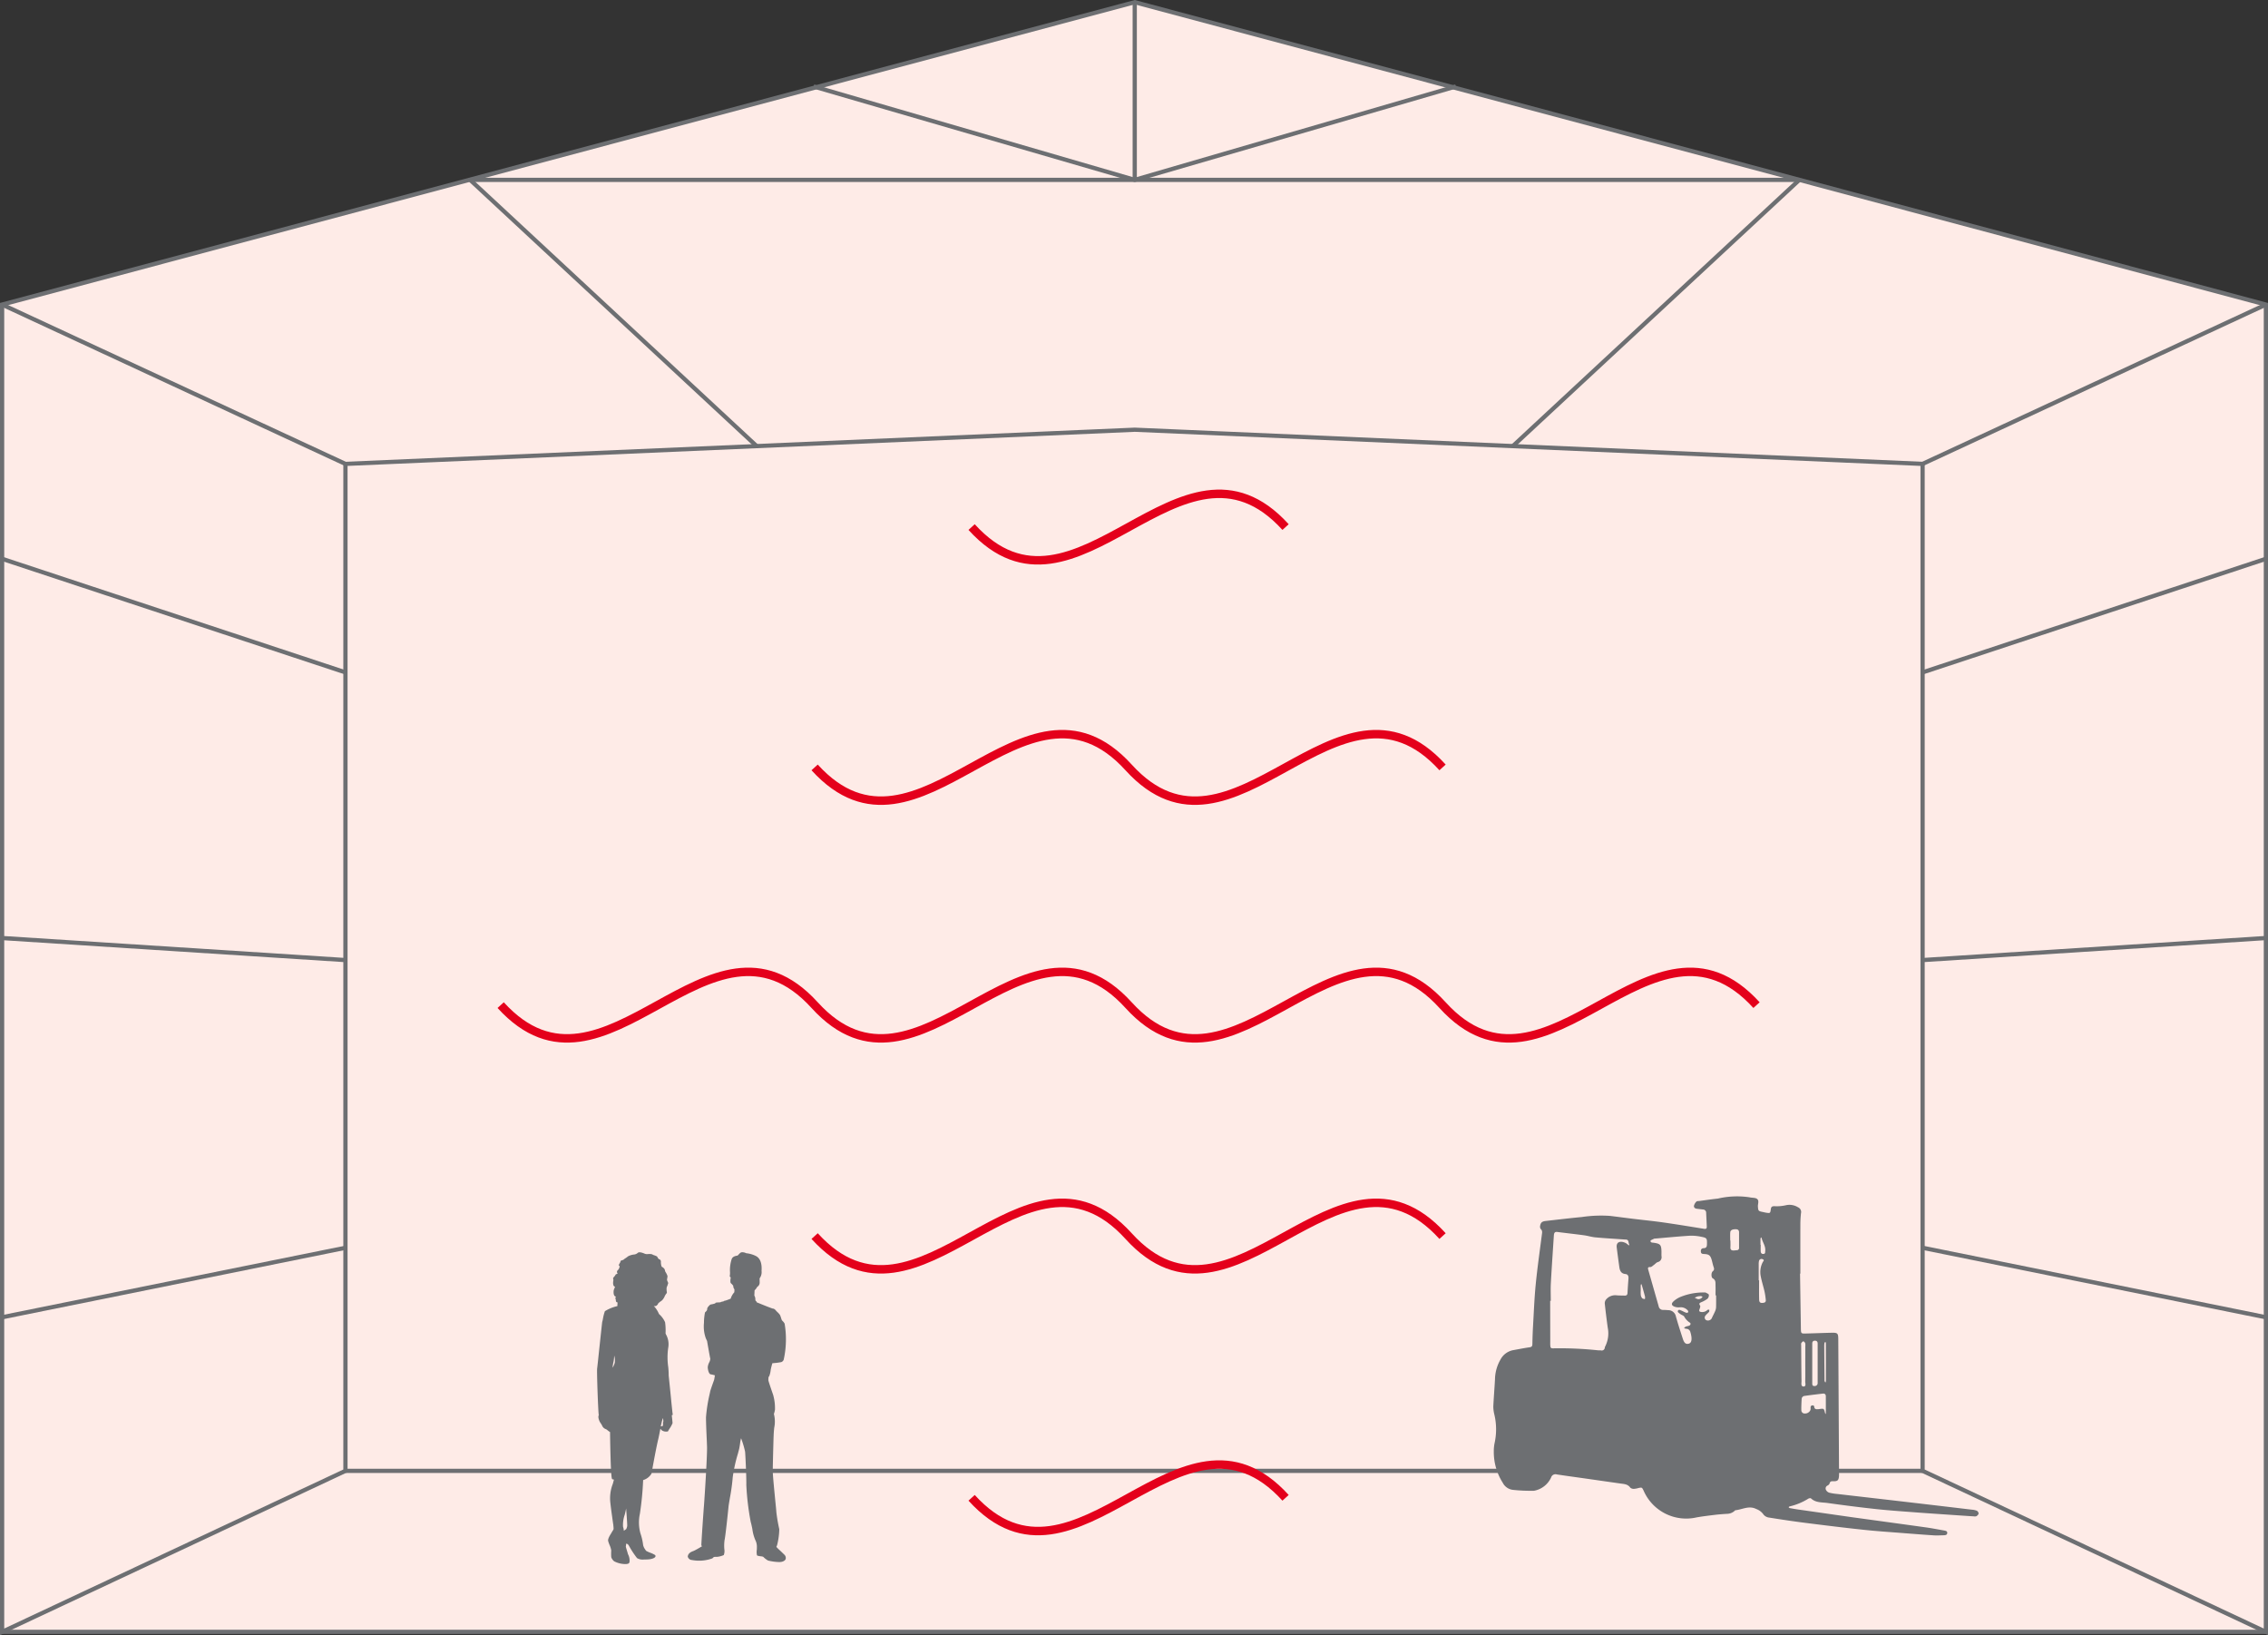 <svg xmlns="http://www.w3.org/2000/svg" width="268.481" height="193.541" viewBox="0 0 268.481 193.541">
  <rect x="0" y="0" width="268.481" height="193.541" fill="#333333" stroke="none"/>
  <g id="Group_3681" data-name="Group 3681" transform="translate(0.25 0.259)">
    <path id="Path_2963" data-name="Path 2963" d="M295.539,205.474V48.376l-133.9-35.791L27.558,48.376v157.1Z" transform="translate(-27.558 -12.585)" fill="#feebe7"/>
    <g id="Group_3677" data-name="Group 3677">
      <g id="Group_3672" data-name="Group 3672" transform="translate(0 65.883)">
        <line id="Line_1171" data-name="Line 1171" x1="40.638" y2="8.223" transform="translate(0 81.547)" fill="none" stroke="#6d6f72" stroke-miterlimit="10" stroke-width="0.5"/>
        <line id="Line_1172" data-name="Line 1172" x1="40.638" y1="2.609" transform="translate(0 44.885)" fill="none" stroke="#6d6f72" stroke-miterlimit="10" stroke-width="0.5"/>
        <line id="Line_1173" data-name="Line 1173" x1="40.638" y1="13.441" fill="none" stroke="#6d6f72" stroke-miterlimit="10" stroke-width="0.5"/>
      </g>
      <g id="Group_3673" data-name="Group 3673" transform="translate(227.343 65.883)">
        <line id="Line_1174" data-name="Line 1174" x2="40.638" y2="8.223" transform="translate(0 81.547)" fill="none" stroke="#6d6f72" stroke-miterlimit="10" stroke-width="0.5"/>
        <line id="Line_1175" data-name="Line 1175" y1="2.609" x2="40.638" transform="translate(0 44.885)" fill="none" stroke="#6d6f72" stroke-miterlimit="10" stroke-width="0.5"/>
        <line id="Line_1176" data-name="Line 1176" y1="13.441" x2="40.638" fill="none" stroke="#6d6f72" stroke-miterlimit="10" stroke-width="0.5"/>
      </g>
      <line id="Line_1177" data-name="Line 1177" x2="186.705" transform="translate(40.638 173.834)" fill="none" stroke="#6d6f72" stroke-miterlimit="10" stroke-width="0.5"/>
      <line id="Line_1178" data-name="Line 1178" x2="267.981" transform="translate(0 192.889)" fill="none" stroke="#6d6f72" stroke-miterlimit="10" stroke-width="0.5"/>
      <g id="Group_3674" data-name="Group 3674">
        <path id="Path_2964" data-name="Path 2964" d="M68.2,67.233l93.44-4.045L254.9,67.233V186.419l40.638,19.055V48.376l-133.9-35.791L27.558,48.376v157.1L68.2,186.419Z" transform="translate(-27.558 -12.585)" fill="none" stroke="#6d6f72" stroke-miterlimit="10" stroke-width="0.5"/>
      </g>
      <g id="Group_3675" data-name="Group 3675" transform="translate(55.403 21.031)">
        <line id="Line_1179" data-name="Line 1179" x2="33.92" y2="31.514" fill="none" stroke="#6d6f72" stroke-miterlimit="10" stroke-width="0.5"/>
        <line id="Line_1180" data-name="Line 1180" x1="33.92" y2="31.514" transform="translate(123.43)" fill="none" stroke="#6d6f72" stroke-miterlimit="10" stroke-width="0.5"/>
      </g>
      <g id="Group_3676" data-name="Group 3676" transform="translate(55.403)">
        <line id="Line_1181" data-name="Line 1181" x2="157.349" transform="translate(0 21.031)" fill="none" stroke="#6d6f72" stroke-miterlimit="10" stroke-width="0.5"/>
        <path id="Path_2965" data-name="Path 2965" d="M199.646,22.56l-38.01,11.056L123.626,22.56" transform="translate(-82.961 -12.585)" fill="none" stroke="#6d6f72" stroke-miterlimit="10" stroke-width="0.5"/>
        <line id="Line_1182" data-name="Line 1182" y2="21.031" transform="translate(78.675)" fill="none" stroke="#6d6f72" stroke-miterlimit="10" stroke-width="0.5"/>
      </g>
      <line id="Line_1183" data-name="Line 1183" x1="40.638" y1="18.857" transform="translate(0 35.791)" fill="none" stroke="#6d6f72" stroke-miterlimit="10" stroke-width="0.5"/>
      <line id="Line_1184" data-name="Line 1184" y1="18.857" x2="40.638" transform="translate(227.343 35.791)" fill="none" stroke="#6d6f72" stroke-miterlimit="10" stroke-width="0.5"/>
    </g>
    <g id="Group_3679" data-name="Group 3679" transform="translate(70.427 141.315)">
      <path id="Path_2966" data-name="Path 2966" d="M119.655,195.856a5.99,5.99,0,0,1-.439-.434.671.671,0,0,1,.057-.145.19.19,0,0,0,.029-.075,8.239,8.239,0,0,0,.255-1.881,19.425,19.425,0,0,1-.347-2.032c0-.093-.052-.625-.128-1.366-.121-1.256-.295-2.976-.295-3.474,0-.717.064-2.935.093-4l.011-.214c.006-.278.035-.59.064-.9a3.6,3.6,0,0,0-.035-1.65,2.983,2.983,0,0,0,.128-.509,5.776,5.776,0,0,0-.226-1.783c-.2-.568-.538-1.557-.556-1.7a2.458,2.458,0,0,1,.029-.4.312.312,0,0,0,.07-.076,2.835,2.835,0,0,0,.179-.758,6.846,6.846,0,0,1,.2-.782,8.374,8.374,0,0,0,1.036-.127.466.466,0,0,0,.3-.289,11.1,11.1,0,0,0,.11-4.267,1.158,1.158,0,0,0-.237-.307c-.029-.034-.058-.063-.081-.086a2.022,2.022,0,0,1-.1-.278,3.039,3.039,0,0,0-.133-.359,2.413,2.413,0,0,0-.324-.359,1.7,1.7,0,0,1-.156-.162c-.076-.1-.232-.238-.348-.226-.092-.006-1.221-.457-1.933-.753a.213.213,0,0,0-.006-.069c-.006-.017-.023-.029-.046-.046a.238.238,0,0,1-.1-.22.861.861,0,0,0-.121-.458l.029-.619a1.5,1.5,0,0,0,.312-.411.577.577,0,0,0,.29-.5c0-.046-.006-.428-.006-.486.029-.064.069-.133.11-.2a1.259,1.259,0,0,0,.122-.689c0-.011-.006-.029-.006-.034a.122.122,0,0,0,.006-.029c.034-.492-.006-1.378-.672-1.714a3.275,3.275,0,0,0-1.048-.318c-.046-.006-.092-.012-.1-.012a1.035,1.035,0,0,0-.446-.116.4.4,0,0,0-.249.07,2.665,2.665,0,0,0-.22.22.57.57,0,0,1-.11.1c0,.006-.017.006-.034.012-.151.023-.539.087-.654.394a4.13,4.13,0,0,0-.209,1.458,2.222,2.222,0,0,1-.011.481c-.018.081-.024.127.023.174a1.022,1.022,0,0,1,.081.081c-.029.156-.087.561.011.671a1,1,0,0,0,.081.075,1.2,1.2,0,0,1,.2.238c0,.011.006.029.006.052a.616.616,0,0,0,.139.364l-.012.342a1.988,1.988,0,0,0-.434.764c-.069.029-.312.122-.434.168a1.968,1.968,0,0,1-.208.064c-.116.023-.163.035-.18.075a.641.641,0,0,1-.145.035c-.156.034-.214.052-.237.086-.04.006-.11.006-.168.012-.307.012-.411.023-.44.075v.006a.061.061,0,0,0-.011.035,2.829,2.829,0,0,1-.365.1c-.191.035-.237.047-.261.076l-.034.034c-.1.093-.313.29-.3.481.006.127-.116.249-.191.318-.052.046-.076.075-.076.11a.6.6,0,0,1-.017.1,6.865,6.865,0,0,0-.093.9c0,.063,0,.133-.005.214a4.151,4.151,0,0,0,.22,1.794c.029.058.075.174.15.319.018.116.33,1.922.382,2.107a1.028,1.028,0,0,1-.133.44,1.618,1.618,0,0,0-.168.55c0,.278.122.833.353.856a3.437,3.437,0,0,1,.492.122c-.029.2-.075.486-.092.533,0,.011-.452,1.233-.475,1.418-.006.035-.029.145-.064.3a17.867,17.867,0,0,0-.422,2.721c0,.59.04,1.511.075,2.327.023.411.035.8.046,1.129.041.984-.306,6.344-.364,7.027s-.307,4.3-.307,4.637v.018l.011.029a.534.534,0,0,1,.064.092c-.121.075-.735.44-.978.544l-.075.029c-.255.1-.574.238-.631.631v.012a.535.535,0,0,0,.5.411l.035.006a4.609,4.609,0,0,0,2.373-.2c.064-.058.168-.156.191-.168a1.664,1.664,0,0,1,.267-.012h.086a2.5,2.5,0,0,0,.811-.214,1.311,1.311,0,0,0,.069-.683,4.73,4.73,0,0,1,.018-1.03l-.006-.006c.1-.255.48-3.948.48-3.989.012-.15.082-.567.163-1.047a22.622,22.622,0,0,0,.335-2.443,17.847,17.847,0,0,1,.614-2.8c.075-.29.139-.515.162-.625.029-.151.064-.359.093-.562a4.28,4.28,0,0,1,.121-.643,10.88,10.88,0,0,1,.475,1.587c.029.2.168,3.056.145,3.948a30.99,30.99,0,0,0,.526,4.394c.047.133.116.463.186.8a4.928,4.928,0,0,0,.353,1.32,1.746,1.746,0,0,1,.185.874c0,.064,0,.156-.006.261a1.839,1.839,0,0,0,.018.671c.034.052.15.075.422.116a1.18,1.18,0,0,1,.313.058,2.541,2.541,0,0,0,.573.446,5.99,5.99,0,0,0,1.285.179,1.4,1.4,0,0,0,.37-.035c.307-.087.411-.237.44-.347a.538.538,0,0,0-.173-.5C120.014,196.2,119.835,196.024,119.655,195.856Z" transform="translate(-97.985 -153.9)" fill="#6d6f72"/>
      <g id="Group_3678" data-name="Group 3678" transform="translate(106.094)">
        <path id="Path_2967" data-name="Path 2967" d="M240.393,163.078q.049,3.241.1,6.483c.01.612.02.621.654.6,1-.024,2-.067,3-.089.693-.015.769.067.773.766q.045,7.831.089,15.662c0,.183.01.368-.005.55-.04.479-.167.608-.652.6-.225-.005-.394-.017-.459.259a.488.488,0,0,1-.246.249.375.375,0,0,0-.181.52.66.66,0,0,0,.385.324,6.309,6.309,0,0,0,.964.153c2.569.3,5.139.591,7.708.891q4.1.477,8.193.965a2.062,2.062,0,0,1,.6.126.421.421,0,0,1,.215.322c0,.109-.132.236-.237.313a.5.5,0,0,1-.3.034c-.631-.037-1.261-.08-1.891-.123-1.627-.112-3.254-.217-4.88-.339-1.6-.122-3.212-.23-4.812-.4-1.924-.206-3.844-.453-5.76-.721-.67-.094-1.4-.012-1.964-.547-.051-.049-.24-.011-.329.045a7.3,7.3,0,0,1-2.191.906c-.048.011-.088.058-.132.088.044.037.083.1.132.108.34.064.681.124,1.023.173,2.1.3,4.19.6,6.286.9,2.9.4,5.811.794,8.715,1.2.745.1,1.486.246,2.228.377.177.032.413.063.4.292-.011.267-.257.275-.466.279-.366.007-.735.034-1.1.011-1.118-.072-2.235-.159-3.353-.247-1.645-.13-3.293-.234-4.934-.408-2.329-.246-4.654-.535-6.978-.829-1.413-.179-2.823-.392-4.23-.618a1.024,1.024,0,0,1-.676-.344,1.776,1.776,0,0,0-.876-.676c-.867-.44-1.661.069-2.487.153-.015,0-.028.028-.043.043a1.37,1.37,0,0,1-.94.377c-.468.03-.936.061-1.4.118-.726.089-1.453.174-2.172.3a5.5,5.5,0,0,1-6.294-3.175c-.186-.371-.188-.388-.6-.3a2.546,2.546,0,0,1-.538.1.611.611,0,0,1-.438-.146c-.286-.411-.711-.423-1.133-.482-1.351-.188-2.7-.386-4.051-.578-1.17-.167-2.341-.323-3.508-.5a.536.536,0,0,0-.675.354,2.767,2.767,0,0,1-2.026,1.578,20.054,20.054,0,0,1-2.436-.1,1.554,1.554,0,0,1-1.269-.856,6.762,6.762,0,0,1-1.055-3.7,4.617,4.617,0,0,1,.09-.969,7.609,7.609,0,0,0-.049-3.5,4,4,0,0,1-.1-.838c.051-1.078.142-2.155.2-3.234a4.8,4.8,0,0,1,.644-2.32,2.143,2.143,0,0,1,1.507-1.126c.641-.113,1.28-.246,1.924-.335.255-.035.346-.118.351-.375.013-.734.038-1.468.081-2.2.094-1.628.154-3.26.315-4.882.194-1.965.473-3.922.728-5.882.032-.251.085-.465-.14-.669a.491.491,0,0,1-.063-.387c.076-.39.23-.513.679-.563,1.417-.16,2.833-.33,4.253-.464a15.416,15.416,0,0,1,3.353-.133c.93.114,1.859.239,2.789.352,1.173.143,2.349.257,3.518.424,1.611.23,3.217.495,4.823.755.226.037.316-.05.31-.247-.018-.55-.051-1.1-.075-1.649a.377.377,0,0,0-.382-.393c-.243-.028-.485-.061-.728-.088-.218-.025-.366-.166-.331-.359a1.04,1.04,0,0,1,.29-.491c.068-.07.231-.053.352-.07.727-.1,1.452-.207,2.181-.283a9.995,9.995,0,0,1,3.756-.153c.29.079.654.025.877.183.295.209.086.61.112.925.04.493.056.525.545.625.14.028.278.066.419.088.482.074.5.074.563-.41.037-.287.147-.362.434-.358a4.814,4.814,0,0,0,1.333-.109,1.911,1.911,0,0,1,1.457.239.605.605,0,0,1,.349.7,12.133,12.133,0,0,0-.074,1.278c-.008,1.958,0,3.916,0,5.874Zm-29.57,7.994c0,.142-.006.286,0,.428.024.38.05.431.436.415a42.615,42.615,0,0,1,5.189.233c.122.01.246,0,.367.012a.364.364,0,0,0,.468-.348.342.342,0,0,1,.042-.114,3.434,3.434,0,0,0,.3-2.246c-.128-.946-.248-1.894-.347-2.844a.685.685,0,0,1,.163-.483,1.407,1.407,0,0,1,1.2-.486c.324.032.652.023.978.036.219.009.339-.068.35-.309.029-.57.07-1.14.114-1.709.021-.281-.057-.506-.362-.535-.523-.05-.662-.408-.722-.838-.107-.766-.211-1.533-.306-2.3-.06-.487.181-.731.662-.665a1.362,1.362,0,0,1,.453.167,2.366,2.366,0,0,1,.331.266c.009-.056.045-.126.023-.165-.108-.194-.022-.529-.382-.545-.061,0-.122,0-.183-.009-1.139-.08-2.279-.145-3.415-.249-.464-.042-.917-.189-1.379-.251-1.049-.142-2.1-.256-3.151-.39-.329-.042-.379.164-.4.4-.123,1.891-.255,3.781-.358,5.673-.038.692-.007,1.387-.007,2.08h-.073Zm19.565-6.594c-.011-.312.052-.635-.326-.845-.2-.113-.2-.667-.01-.825.21-.174.178-.321.106-.53-.092-.268-.144-.55-.222-.823-.149-.522-.317-.669-.849-.7-.216-.014-.417,0-.435-.293-.016-.249.085-.39.344-.4.339-.008.373-.23.379-.5.013-.639-.016-.721-.617-.837a5.62,5.62,0,0,0-1.388-.138c-1.381.084-2.76.223-4.139.34a.338.338,0,0,0-.121.016c-.149.082-.418.171-.418.256,0,.234.251.2.426.227.73.114.847.247.871.989.006.2-.01.408.006.611a.591.591,0,0,1-.456.687c-.159.052-.281.212-.426.315s-.3.273-.438.266c-.292-.013-.314.1-.252.319q.619,2.172,1.239,4.343a.512.512,0,0,0,.53.414c.2,0,.407.014.61.03a.925.925,0,0,1,.9.76c.245.882.533,1.751.813,2.622.156.486.34.649.633.6.318-.051.448-.321.386-.839a3.438,3.438,0,0,0-.119-.535.512.512,0,0,0-.537-.406c-.075,0-.149-.073-.224-.112a1.292,1.292,0,0,1,.238-.152c.13-.05.279-.055.4-.116.166-.081.179-.285.05-.348a1.955,1.955,0,0,1-.674-.735c-.077-.1-.24-.146-.358-.225a1.883,1.883,0,0,1-.337-.254.175.175,0,0,1,.183-.288,3.815,3.815,0,0,1,.446.195,1.966,1.966,0,0,0,.336.142.237.237,0,0,0,.208-.06.232.232,0,0,0-.042-.216,1.11,1.11,0,0,0-.923-.375,1.385,1.385,0,0,1-.643-.07c-.373-.146-.415-.364-.113-.641a2.839,2.839,0,0,1,.763-.494,7.172,7.172,0,0,1,2.858-.548.4.4,0,0,1,.181.014c.136.076.348.152.37.259a.574.574,0,0,1-.161.47,3.364,3.364,0,0,1-.741.413c-.2.092-.3.156-.137.393.063.093-.015.306-.069.449-.087.231.02.287.216.314a.9.9,0,0,0,.727-.244c.049-.04.144-.024.218-.034-.008.088.016.2-.03.26-.124.157-.3.276-.416.439a.347.347,0,0,0,.066.532.508.508,0,0,0,.664-.194c.13-.294.287-.577.412-.872a1.288,1.288,0,0,0,.107-.46c.014-.468.005-.937.005-1.4h-.071C230.391,165.251,230.4,164.864,230.388,164.478ZM243.446,177.6c0-.221-.12-.352-.344-.326-.725.083-1.45.172-2.173.274a.383.383,0,0,0-.346.373c-.023.445-.048.891-.036,1.336a.382.382,0,0,0,.407.372.689.689,0,0,0,.649-.367.445.445,0,0,0,.042-.175c0-.178-.055-.393.218-.416.249-.022.187.2.255.334a.341.341,0,0,0,.241.119,1.605,1.605,0,0,0,.364-.028c.5-.06.5-.061.624.461.008.035.041.065.1.153C243.447,178.974,243.449,178.289,243.446,177.6Zm-1.607-1.612c0,.182-.022.4.253.389a.345.345,0,0,0,.386-.373c0-.264,0-.528,0-.792q0-1.738,0-3.475c0-.122,0-.244,0-.366.005-.216-.081-.354-.312-.359s-.327.124-.327.343c0,.467,0,.934,0,1.4V173.8C241.839,174.529,241.838,175.26,241.839,175.992Zm-.822-4.331A1.086,1.086,0,0,0,241,171.3c-.035-.092-.154-.217-.226-.211s-.179.128-.234.22c-.036.061-.013.159-.012.24.011,1.423.018,2.845.04,4.267,0,.239-.1.642.273.617.3-.02.16-.405.166-.625.019-.69.007-1.382.007-2.073Zm-8.866-11.706c-.018.3.137.4.406.382.122-.008.243-.022.364-.033a.252.252,0,0,0,.253-.282q0-.914,0-1.828c0-.249-.122-.364-.376-.368-.406-.007-.644.1-.664.364-.025.323-.006.649-.006.973h.025C232.154,159.427,232.166,159.692,232.151,159.955Zm3.4,6.178c.01.371.146.448.505.4.2-.027.3-.127.284-.319a8.833,8.833,0,0,0-.15-1.013c-.144-.63-.349-1.248-.464-1.882a2.526,2.526,0,0,1,.254-1.6c.051-.1.238-.248,0-.338a.3.3,0,0,0-.443.188,1.592,1.592,0,0,0-.037.421c0,.629,0,1.259,0,1.888h.047C235.546,164.63,235.533,165.382,235.552,166.133Zm7.9,5.158c0-.047-.042-.093-.065-.139-.034.045-.089.086-.1.136a2.1,2.1,0,0,0-.027.363q.014,1.981.032,3.962a.648.648,0,0,0,.007.182.938.938,0,0,0,.1.175.588.588,0,0,0,.056-.167c0-.468,0-.935,0-1.4v-.914h0C243.452,172.754,243.453,172.023,243.449,171.291ZM235.735,160.4c.006.207.084.364.326.345s.193-.2.211-.362c.062-.564-.307-1-.424-1.512-.008-.033-.046-.06-.07-.09a.453.453,0,0,0-.066.153c-.007.244,0,.488,0,.733h.025C235.734,159.911,235.729,160.156,235.735,160.4Zm-14.194,5.212a.712.712,0,0,0,.161.368c.069.074.212.079.322.115a.957.957,0,0,0,.021-.289c-.117-.453-.248-.9-.378-1.353a.9.9,0,0,0-.076-.156.5.5,0,0,0-.056.153c-.007.2,0,.408,0,.612h0A3.879,3.879,0,0,0,221.541,165.612Zm6.753.159a3.417,3.417,0,0,0-.368.149,1.534,1.534,0,0,0,.4.178.618.618,0,0,0,.347-.091c.078-.039.128-.131.191-.2l-.192-.076A2.317,2.317,0,0,0,228.294,165.771Z" transform="translate(-204.079 -153.9)" fill="#6d6f72"/>
      </g>
      <path id="Path_2968" data-name="Path 2968" d="M106.939,179.7c-.017-.058-.105-.9-.2-1.874s-.21-2.084-.275-2.7a9.111,9.111,0,0,0-.052-1,7.974,7.974,0,0,1-.006-2.242,2.364,2.364,0,0,0-.251-1.594.776.776,0,0,1-.058-.14v-.07a6.882,6.882,0,0,0-.059-1.255,2.819,2.819,0,0,0-.718-.969,3.213,3.213,0,0,0-.624-.963.323.323,0,0,0,.1.023.31.31,0,0,0,.228-.052l.011-.006c.088-.082.169-.158.169-.234a1.946,1.946,0,0,1,.3-.257,1.3,1.3,0,0,0,.228-.181l.029-.046a1.354,1.354,0,0,0,.2-.31,1.606,1.606,0,0,1,.233-.4c.076-.058.058-.151.047-.222a.563.563,0,0,1-.018-.087v-.094a1,1,0,0,1,.024-.385.939.939,0,0,0,.105-.274c.017-.041.035-.1.041-.117.035-.047,0-.117-.053-.234a.772.772,0,0,1-.07-.2,1.209,1.209,0,0,1,.029-.222,2.222,2.222,0,0,0,.029-.221,1.869,1.869,0,0,0-.256-.52,1.229,1.229,0,0,1-.041-.123.684.684,0,0,0-.059-.192.8.8,0,0,0-.332-.281,1.454,1.454,0,0,1-.094-.607.3.3,0,0,0-.257-.3,1.066,1.066,0,0,1-.169-.263c-.041-.07-.164-.111-.345-.181a1.334,1.334,0,0,1-.175-.064c-.111-.076-.2-.1-.566-.088a.772.772,0,0,1-.379-.029c-.006,0-.012-.006-.018-.006-.064-.029-.619-.28-.811-.117a.828.828,0,0,1-.415.205,1.877,1.877,0,0,0-.759.222,2.93,2.93,0,0,1-.268.2,1.453,1.453,0,0,0-.281.21.526.526,0,0,1-.105.035c-.122.035-.2.059-.233.117a.08.08,0,0,0-.006.064.7.7,0,0,1-.088.181c-.07.117-.128.222-.093.286a.091.091,0,0,0,.082.053s0,0,0,.012a.743.743,0,0,1-.216.478.262.262,0,0,0-.1.187.3.3,0,0,0,.082.21.482.482,0,0,1-.082.041c-.093.035-.187.076-.192.152a.6.6,0,0,1-.117.152c-.1.116-.187.221-.134.3a.412.412,0,0,1,0,.24c-.006.046-.006.087-.012.134-.012.122,0,.4.117.49a.1.1,0,0,0,.105.03,1.44,1.44,0,0,1-.1.291.713.713,0,0,0-.058.2.215.215,0,0,0-.006.035c-.011.152-.029.549.205.648.046.023.058.041.058.047s-.006.041-.023.064a.145.145,0,0,0-.012.175.251.251,0,0,1,.029.146c.012.1.018.251.158.257a.045.045,0,0,1,.035.017.228.228,0,0,1,.006.141.707.707,0,0,0-.006.11.861.861,0,0,1-.012.187,4.752,4.752,0,0,0-1.471.6,5.57,5.57,0,0,0-.245.975,1.863,1.863,0,0,1-.07.28c-.012.058-.123,1.08-.368,3.357-.111,1.08-.21,2.008-.234,2.16-.052.385.111,4.863.181,5.447a.057.057,0,0,0,.024.04.713.713,0,0,0-.059.281,1.493,1.493,0,0,0,.286.735,2.883,2.883,0,0,1,.158.269.707.707,0,0,0,.4.4.707.707,0,0,1,.228.14,2.012,2.012,0,0,0,.309.222c0,.187.018,1.471.053,2.744.076,2.814.163,2.831.227,2.843a.288.288,0,0,1,.059.017,1.09,1.09,0,0,1,.122.024c-.029.117-.105.409-.146.537a.289.289,0,0,1-.029.07,4.716,4.716,0,0,0-.257,2.072c.053.491.135,1.127.216,1.688.047.362.1.706.135.975l.093-.012v.006l-.093.011a4.2,4.2,0,0,1,.04.5.838.838,0,0,1-.14.257c-.041.076-.093.152-.134.24-.047.07-.426.63-.374.905a3.7,3.7,0,0,0,.17.49,2.433,2.433,0,0,1,.2.648,6.041,6.041,0,0,0,0,.794,1.11,1.11,0,0,0,.339.485,2.928,2.928,0,0,0,1.319.332,1.119,1.119,0,0,0,.3-.035.258.258,0,0,0,.2-.187,1.557,1.557,0,0,0-.152-.9.5.5,0,0,1-.046-.128.006.006,0,0,0-.006-.006v-.006c-.006-.017,0-.035-.012-.058l-.029-.094c-.047-.145-.117-.385-.187-.636l.041-.367a.377.377,0,0,1,.286.181c.024.034.053.093.1.169a10.452,10.452,0,0,0,.9,1.36,1.3,1.3,0,0,0,.818.169c.157,0,.344-.006.543-.017.449-.041.776-.176.823-.351a.164.164,0,0,0-.082-.186,3.169,3.169,0,0,0-.554-.257,3.028,3.028,0,0,1-.485-.228c-.029-.047-.058-.093-.1-.152a1.493,1.493,0,0,1-.24-.507,6.638,6.638,0,0,0-.321-1.4,4.854,4.854,0,0,1-.064-2.317,36.818,36.818,0,0,0,.385-3.988,1.7,1.7,0,0,0,.975-.741c.006-.006.006-.012.012-.018.006-.023.49-2.755.771-3.958.122-.5.2-.946.28-1.337a.021.021,0,0,0,.006-.017.687.687,0,0,1,.111.134.83.83,0,0,0,.6.193.7.7,0,0,0,.123-.006c.023-.006.081-.018.087-.059s.105-.186.193-.327a3.323,3.323,0,0,0,.321-.6c.006-.076-.07-.753-.088-.94a.437.437,0,0,0,.1-.041A.119.119,0,0,0,106.939,179.7Zm-1.109.876a.757.757,0,0,0-.041.292.793.793,0,0,1-.017.222c-.018.029-.123.046-.193.058-.018.006-.029.006-.047.012a7.962,7.962,0,0,1,.245-.987A1.311,1.311,0,0,1,105.83,180.577Zm-5.885-7.122a4.284,4.284,0,0,0,.07-.678,1.9,1.9,0,0,1,.07.835,1.961,1.961,0,0,1-.268.6A5.841,5.841,0,0,1,99.945,173.455Zm1.5,19.855a2.486,2.486,0,0,0-.286.21,1.737,1.737,0,0,0-.094-.467,3.544,3.544,0,0,1,.193-1.425c.076-.292.14-.566.169-.765.053.66.14,1.886.129,2.061a1.1,1.1,0,0,1-.105.356A.054.054,0,0,0,101.44,193.31Z" transform="translate(-97.985 -153.9)" fill="#6d6f72"/>
    </g>
    <g id="Group_3680" data-name="Group 3680" transform="translate(59.018 58.19)">
      <path id="Path_2969" data-name="Path 2969" d="M123.742,103.158c6.195,6.818,12.389,3.409,18.583,0s12.389-6.818,18.583,0,12.389,3.409,18.583,0,12.389-6.818,18.583,0" transform="translate(-86.576 -70.775)" fill="none" stroke="#e4001b" stroke-miterlimit="10" stroke-width="1"/>
      <path id="Path_2970" data-name="Path 2970" d="M123.742,158.63c6.195,6.819,12.389,3.41,18.583,0s12.389-6.818,18.583,0,12.389,3.41,18.583,0,12.389-6.818,18.583,0" transform="translate(-86.576 -70.775)" fill="none" stroke="#e4001b" stroke-miterlimit="10" stroke-width="1"/>
      <path id="Path_2971" data-name="Path 2971" d="M142.325,74.711c6.2,6.818,12.389,3.409,18.583,0s12.389-6.818,18.583,0" transform="translate(-86.576 -70.775)" fill="none" stroke="#e4001b" stroke-miterlimit="10" stroke-width="1"/>
      <path id="Path_2972" data-name="Path 2972" d="M142.325,189.61c6.2,6.818,12.389,3.409,18.583,0s12.389-6.819,18.583,0" transform="translate(-86.576 -70.775)" fill="none" stroke="#e4001b" stroke-miterlimit="10" stroke-width="1"/>
      <path id="Path_2973" data-name="Path 2973" d="M86.576,131.294c6.2,6.818,12.389,3.409,18.583,0s12.389-6.818,18.583,0,12.389,3.409,18.583,0,12.389-6.818,18.583,0,12.389,3.409,18.583,0,12.389-6.818,18.583,0,12.389,3.409,18.583,0,12.389-6.818,18.583,0" transform="translate(-86.576 -70.775)" fill="none" stroke="#e4001b" stroke-miterlimit="10" stroke-width="1"/>
    </g>
  </g>
</svg>
